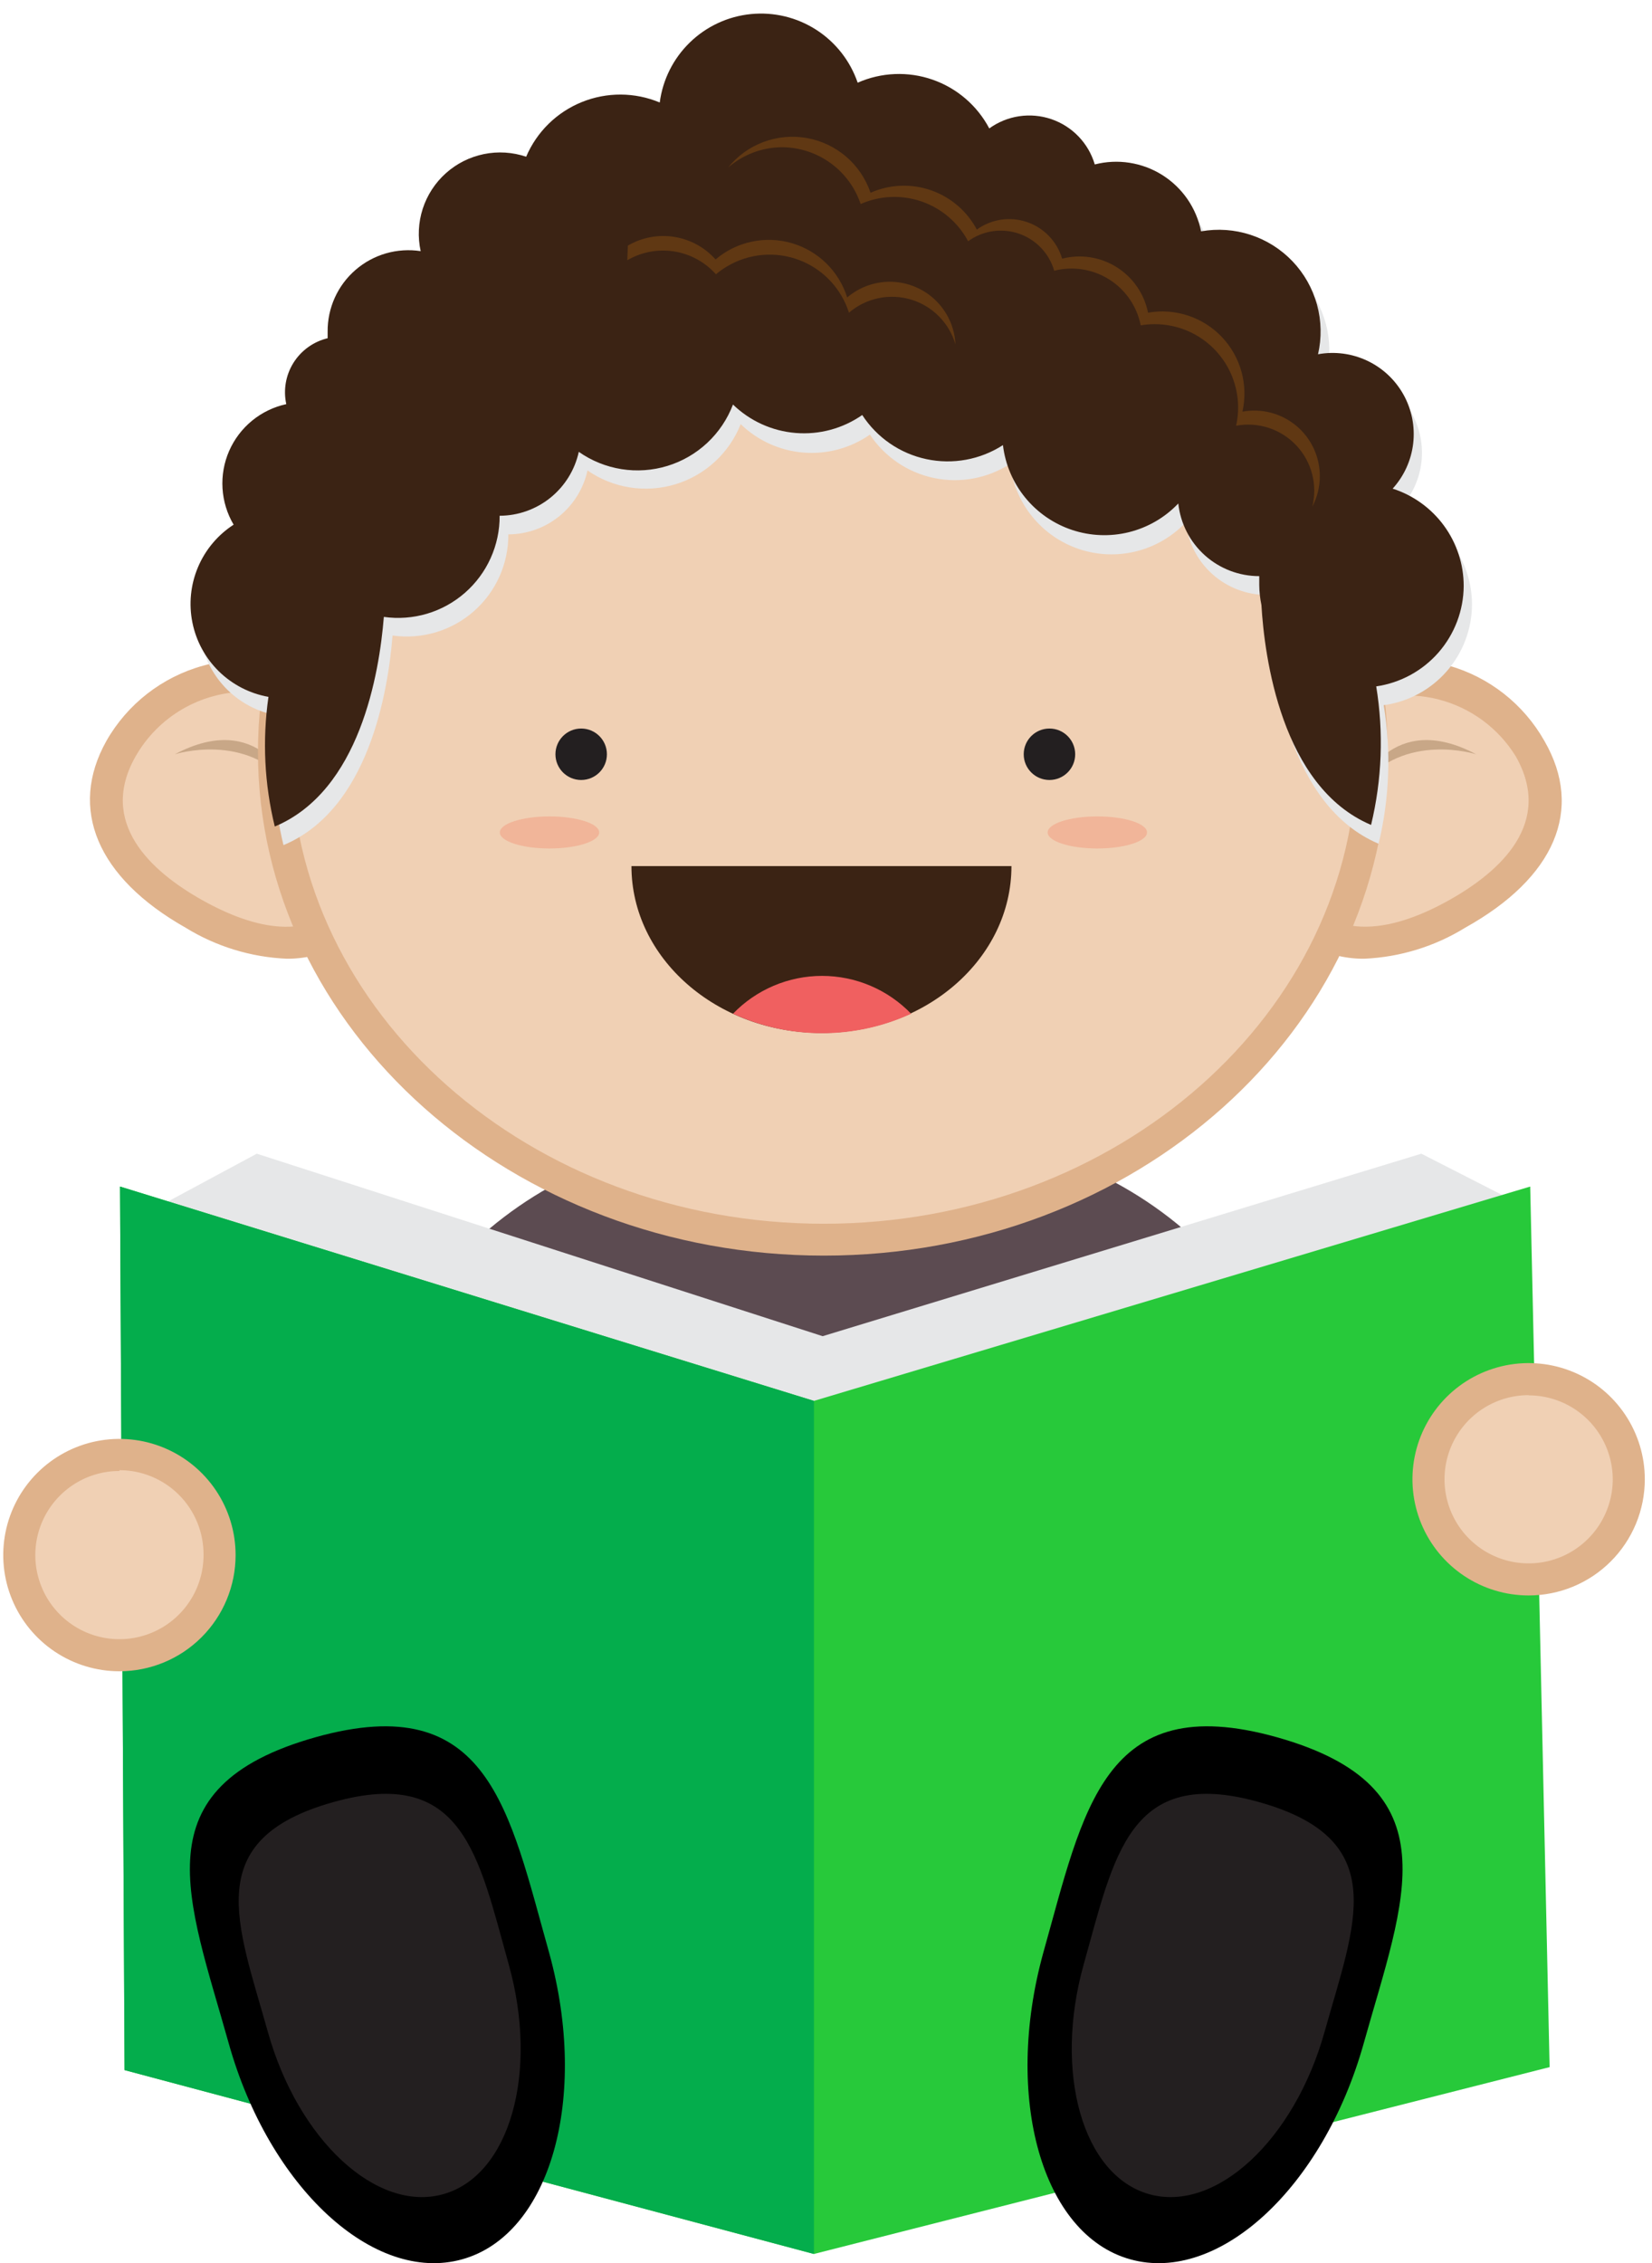 <svg width="111" height="152" viewBox="0 0 111 152" fill="none" xmlns="http://www.w3.org/2000/svg">
<path d="M86.992 93.006C84.542 86.783 79.823 81.719 73.786 78.836L38.651 79.235V78.836C32.564 81.692 27.794 86.759 25.312 93.006H35.34L30.366 122.117H81.685L76.366 93.006H87.005H86.992Z" fill="#5C4B51"/>
<path d="M24.993 59.868C22.334 64.521 17.652 64.055 13.025 61.424C8.397 58.792 5.537 55.003 8.171 50.351C8.753 49.169 9.57 48.117 10.573 47.262C11.576 46.407 12.743 45.765 14.003 45.377C15.263 44.988 16.589 44.861 17.9 45.003C19.211 45.145 20.479 45.553 21.626 46.202C22.773 46.851 23.776 47.728 24.572 48.778C25.369 49.828 25.942 51.03 26.258 52.309C26.573 53.589 26.623 54.92 26.406 56.219C26.189 57.519 25.708 58.761 24.993 59.868Z" fill="#F0D0B4"/>
<path d="M19.261 64.387C16.855 64.283 14.515 63.564 12.465 62.3C6.521 58.937 4.593 54.325 7.146 49.765C8.557 47.283 10.896 45.463 13.649 44.706C16.403 43.948 19.345 44.314 21.828 45.724C24.311 47.135 26.132 49.473 26.89 52.225C27.648 54.977 27.281 57.917 25.87 60.399C25.247 61.611 24.299 62.626 23.131 63.33C21.964 64.034 20.624 64.4 19.261 64.387ZM16.601 46.456C15.077 46.453 13.579 46.855 12.261 47.621C10.943 48.387 9.853 49.49 9.101 50.815C6.587 55.255 10.125 58.499 13.543 60.426C16.96 62.353 21.522 63.722 24.075 59.27C24.802 57.963 25.175 56.489 25.158 54.994C25.14 53.499 24.732 52.035 23.974 50.746C23.217 49.457 22.136 48.388 20.838 47.645C19.54 46.901 18.07 46.51 16.575 46.509L16.601 46.456Z" fill="#DFB28B"/>
<path d="M19.501 52.782C19.501 52.782 17.453 47.626 11.748 50.656C11.748 50.656 16.575 49.115 19.501 52.782Z" fill="#C8A787"/>
<path d="M85.941 59.868C88.601 64.52 93.282 64.055 97.91 61.423C102.538 58.791 105.397 55.003 102.764 50.35C101.425 48.275 99.342 46.789 96.943 46.199C94.544 45.608 92.009 45.957 89.859 47.173C87.708 48.39 86.105 50.382 85.376 52.743C84.648 55.103 84.85 57.652 85.941 59.868Z" fill="#F0D0B4"/>
<path d="M91.673 64.387C90.296 64.402 88.942 64.029 87.767 63.312C86.591 62.596 85.641 61.563 85.023 60.333C84.329 59.102 83.884 57.747 83.714 56.345C83.544 54.942 83.652 53.52 84.031 52.159C84.411 50.798 85.055 49.525 85.927 48.413C86.799 47.301 87.881 46.372 89.113 45.678C90.344 44.984 91.7 44.539 93.103 44.369C94.506 44.199 95.929 44.307 97.29 44.687C98.652 45.066 99.925 45.71 101.038 46.581C102.15 47.453 103.08 48.535 103.774 49.766C106.434 54.378 104.466 58.951 98.455 62.3C96.409 63.562 94.074 64.281 91.673 64.387ZM86.885 59.27C89.399 63.709 94 62.354 97.418 60.426C100.835 58.499 104.373 55.269 101.859 50.816C100.695 48.915 98.838 47.54 96.68 46.98C94.522 46.421 92.231 46.721 90.289 47.817C88.348 48.913 86.908 50.72 86.273 52.856C85.638 54.992 85.857 57.292 86.885 59.27Z" fill="#DFB28B"/>
<path d="M91.433 52.782C91.433 52.782 93.481 47.626 99.186 50.656C99.186 50.656 94.358 49.115 91.433 52.782Z" fill="#C8A787"/>
<path d="M55.354 83.197C75.72 83.197 92.231 68.562 92.231 50.51C92.231 32.458 75.72 17.824 55.354 17.824C34.987 17.824 18.477 32.458 18.477 50.51C18.477 68.562 34.987 83.197 55.354 83.197Z" fill="#F0D0B4"/>
<path d="M55.354 84.326C34.422 84.326 17.333 69.12 17.333 50.51C17.333 31.901 34.355 16.76 55.287 16.76C76.219 16.76 93.242 31.901 93.242 50.51C93.242 69.12 76.286 84.326 55.354 84.326ZM55.354 18.967C35.605 18.967 19.554 33.15 19.554 50.577C19.554 68.003 35.619 82.186 55.354 82.186C75.089 82.186 91.154 68.003 91.154 50.577C91.154 33.15 75.102 18.914 55.354 18.914V18.967Z" fill="#DFB28B"/>
<g style="mix-blend-mode:multiply">
<path d="M98.906 40.607C98.906 39.152 98.443 37.735 97.585 36.56C96.727 35.385 95.518 34.512 94.132 34.067C94.895 33.225 95.376 32.166 95.507 31.038C95.638 29.91 95.413 28.769 94.864 27.774C94.314 26.78 93.468 25.982 92.442 25.492C91.417 25.002 90.264 24.845 89.145 25.042C89.398 23.942 89.374 22.796 89.075 21.707C88.777 20.619 88.213 19.621 87.434 18.803C86.656 17.986 85.687 17.374 84.614 17.022C83.541 16.67 82.398 16.589 81.286 16.787C81.132 16.013 80.821 15.278 80.374 14.628C79.926 13.978 79.35 13.426 78.682 13.005C78.014 12.585 77.267 12.305 76.487 12.183C75.706 12.06 74.909 12.098 74.144 12.294C73.937 11.591 73.564 10.947 73.056 10.418C72.548 9.889 71.921 9.489 71.227 9.252C70.532 9.015 69.791 8.948 69.066 9.056C68.34 9.164 67.651 9.445 67.056 9.875C66.243 8.341 64.879 7.172 63.238 6.603C61.598 6.033 59.802 6.105 58.213 6.804C57.712 5.339 56.731 4.086 55.428 3.25C54.125 2.413 52.577 2.041 51.036 2.195C49.495 2.349 48.051 3.02 46.94 4.098C45.828 5.176 45.114 6.598 44.914 8.133C43.24 7.433 41.357 7.424 39.675 8.106C37.993 8.788 36.65 10.107 35.938 11.776C35.021 11.466 34.039 11.406 33.092 11.6C32.144 11.794 31.265 12.236 30.545 12.881C29.824 13.526 29.287 14.35 28.989 15.27C28.692 16.189 28.643 17.172 28.849 18.116C28.072 17.997 27.278 18.047 26.522 18.265C25.767 18.483 25.067 18.862 24.473 19.377C23.878 19.891 23.403 20.529 23.079 21.245C22.756 21.962 22.592 22.74 22.599 23.526C22.599 23.672 22.599 23.819 22.599 23.965C21.649 24.193 20.826 24.784 20.306 25.611C19.786 26.439 19.612 27.437 19.82 28.391C18.977 28.575 18.189 28.955 17.522 29.502C16.855 30.048 16.327 30.745 15.982 31.535C15.636 32.326 15.483 33.187 15.536 34.047C15.588 34.908 15.844 35.744 16.282 36.487C15.213 37.179 14.378 38.176 13.884 39.35C13.39 40.523 13.261 41.818 13.514 43.065C13.766 44.313 14.389 45.456 15.3 46.345C16.211 47.234 17.369 47.829 18.623 48.051C18.206 50.954 18.35 53.91 19.048 56.758C24.767 54.365 26.07 46.469 26.376 42.681C27.346 42.819 28.335 42.745 29.275 42.467C30.215 42.188 31.083 41.71 31.822 41.065C32.56 40.42 33.151 39.624 33.553 38.731C33.956 37.838 34.161 36.868 34.156 35.888C35.398 35.884 36.603 35.456 37.57 34.676C38.537 33.895 39.209 32.809 39.475 31.595C40.325 32.184 41.296 32.574 42.318 32.735C43.339 32.896 44.384 32.825 45.373 32.526C46.363 32.227 47.273 31.708 48.034 31.008C48.795 30.308 49.388 29.445 49.768 28.484C50.909 29.591 52.399 30.266 53.984 30.395C55.568 30.523 57.148 30.097 58.452 29.189C59.448 30.688 60.994 31.735 62.756 32.103C64.518 32.471 66.354 32.131 67.868 31.156C68.017 32.454 68.535 33.683 69.359 34.697C70.183 35.711 71.281 36.469 72.521 36.881C73.762 37.293 75.094 37.342 76.362 37.022C77.63 36.703 78.78 36.028 79.677 35.078C79.821 36.418 80.457 37.658 81.461 38.559C82.465 39.46 83.767 39.957 85.116 39.956C85.116 40.155 85.116 40.355 85.116 40.567C85.122 41.014 85.171 41.459 85.262 41.897C85.462 45.326 86.592 54.113 92.63 56.665C93.364 53.617 93.482 50.454 92.975 47.36C94.611 47.136 96.112 46.33 97.201 45.09C98.291 43.849 98.896 42.258 98.906 40.607Z" fill="#E6E7E8"/>
</g>
<path d="M39.05 52.383C40.005 52.383 40.779 51.61 40.779 50.656C40.779 49.702 40.005 48.928 39.05 48.928C38.095 48.928 37.321 49.702 37.321 50.656C37.321 51.61 38.095 52.383 39.05 52.383Z" fill="#231F20"/>
<path d="M70.514 52.383C71.469 52.383 72.243 51.61 72.243 50.656C72.243 49.702 71.469 48.928 70.514 48.928C69.559 48.928 68.785 49.702 68.785 50.656C68.785 51.61 69.559 52.383 70.514 52.383Z" fill="#231F20"/>
<path d="M67.961 58.166C67.961 64.361 62.243 69.372 55.194 69.372C48.146 69.372 42.428 64.348 42.428 58.166H67.961Z" fill="#3B2314"/>
<path d="M36.922 56.983C38.765 56.983 40.26 56.501 40.26 55.906C40.26 55.312 38.765 54.83 36.922 54.83C35.078 54.83 33.584 55.312 33.584 55.906C33.584 56.501 35.078 56.983 36.922 56.983Z" fill="#F1B599"/>
<path d="M73.733 56.983C75.576 56.983 77.07 56.501 77.07 55.906C77.07 55.312 75.576 54.83 73.733 54.83C71.889 54.83 70.394 55.312 70.394 55.906C70.394 56.501 71.889 56.983 73.733 56.983Z" fill="#F1B599"/>
<path d="M11.296 80.684L17.254 77.481L55.274 89.737L95.503 77.481L100.942 80.259L55.274 96.25L11.296 80.684Z" fill="#E6E7E8"/>
<path d="M8.064 79.688L54.689 94.083L102.817 79.688L104.12 138.826L54.689 151.375L8.37 139.026L8.064 79.688Z" fill="#27C93A"/>
<path d="M102.711 106.086C106.427 106.086 109.44 103.075 109.44 99.36C109.44 95.646 106.427 92.634 102.711 92.634C98.994 92.634 95.981 95.646 95.981 99.36C95.981 103.075 98.994 106.086 102.711 106.086Z" fill="#F0D0B4"/>
<path d="M102.711 107.149C101.167 107.149 99.657 106.692 98.374 105.834C97.09 104.977 96.089 103.758 95.499 102.333C94.908 100.907 94.753 99.338 95.054 97.825C95.356 96.311 96.099 94.921 97.191 93.829C98.282 92.738 99.673 91.995 101.188 91.694C102.702 91.393 104.272 91.547 105.698 92.138C107.124 92.728 108.344 93.729 109.201 95.012C110.059 96.295 110.517 97.803 110.517 99.347C110.517 100.371 110.315 101.386 109.923 102.333C109.53 103.279 108.955 104.14 108.23 104.864C107.506 105.589 106.645 106.163 105.698 106.556C104.751 106.948 103.736 107.149 102.711 107.149ZM102.711 93.697C101.593 93.697 100.5 94.029 99.57 94.649C98.641 95.27 97.917 96.153 97.489 97.185C97.061 98.217 96.949 99.353 97.167 100.449C97.385 101.545 97.924 102.551 98.714 103.341C99.504 104.131 100.512 104.67 101.608 104.887C102.704 105.105 103.841 104.994 104.873 104.566C105.906 104.138 106.789 103.414 107.41 102.485C108.031 101.556 108.363 100.464 108.363 99.347C108.359 97.851 107.762 96.417 106.702 95.361C105.643 94.304 104.207 93.711 102.711 93.711V93.697Z" fill="#DFB28B"/>
<path d="M70.089 131.183C67.429 140.86 69.996 150.072 75.94 151.733C81.885 153.395 88.92 146.908 91.633 137.218C94.346 127.527 97.71 120.017 85.781 116.667C74.132 113.411 72.802 121.546 70.089 131.183Z" fill="black"/>
<path d="M72.815 131.927C70.78 139.198 72.749 146.11 77.217 147.36C81.685 148.609 86.965 143.731 88.999 136.46C91.034 129.189 93.574 123.539 84.598 121.027C75.847 118.568 74.863 124.656 72.815 131.927Z" fill="#231F20"/>
<path d="M98.348 39.357C98.347 37.902 97.885 36.485 97.027 35.31C96.169 34.135 94.96 33.262 93.574 32.817C94.34 31.974 94.823 30.912 94.954 29.78C95.085 28.648 94.858 27.504 94.305 26.508C93.751 25.512 92.9 24.714 91.869 24.227C90.839 23.74 89.682 23.587 88.56 23.792C88.813 22.692 88.789 21.546 88.49 20.457C88.192 19.369 87.628 18.371 86.85 17.553C86.071 16.736 85.102 16.124 84.029 15.772C82.956 15.42 81.813 15.339 80.701 15.537C80.547 14.763 80.236 14.028 79.789 13.378C79.341 12.728 78.765 12.176 78.097 11.755C77.429 11.335 76.682 11.055 75.901 10.933C75.121 10.81 74.325 10.848 73.559 11.044C73.352 10.341 72.979 9.697 72.471 9.168C71.963 8.639 71.336 8.239 70.642 8.002C69.947 7.765 69.206 7.698 68.481 7.806C67.755 7.914 67.066 8.195 66.471 8.625C65.66 7.089 64.296 5.918 62.655 5.348C61.014 4.778 59.217 4.852 57.628 5.554C57.127 4.089 56.146 2.836 54.843 2C53.54 1.163 51.992 0.791 50.451 0.945C48.91 1.099 47.466 1.77 46.355 2.848C45.243 3.926 44.529 5.348 44.329 6.883C42.655 6.183 40.772 6.174 39.09 6.856C37.408 7.538 36.065 8.857 35.353 10.526C34.436 10.216 33.454 10.156 32.507 10.35C31.559 10.544 30.68 10.986 29.96 11.631C29.239 12.276 28.702 13.1 28.404 14.02C28.107 14.939 28.058 15.922 28.265 16.866C27.487 16.747 26.693 16.798 25.937 17.015C25.182 17.233 24.482 17.612 23.888 18.127C23.293 18.641 22.818 19.279 22.494 19.995C22.171 20.712 22.007 21.49 22.014 22.276C22.014 22.422 22.014 22.569 22.014 22.715C21.064 22.943 20.241 23.534 19.721 24.361C19.201 25.189 19.027 26.187 19.235 27.141C18.392 27.325 17.604 27.705 16.937 28.252C16.27 28.798 15.742 29.495 15.396 30.285C15.051 31.076 14.898 31.936 14.951 32.797C15.003 33.658 15.259 34.494 15.697 35.237C14.628 35.929 13.793 36.926 13.299 38.1C12.805 39.273 12.676 40.568 12.929 41.815C13.181 43.063 13.804 44.206 14.715 45.095C15.626 45.984 16.784 46.579 18.038 46.801C17.621 49.704 17.765 52.66 18.463 55.508C24.182 53.115 25.485 45.219 25.791 41.431C26.762 41.569 27.75 41.495 28.69 41.217C29.63 40.938 30.498 40.46 31.237 39.815C31.975 39.17 32.566 38.374 32.968 37.481C33.371 36.588 33.577 35.618 33.571 34.638C34.814 34.634 36.018 34.206 36.985 33.426C37.952 32.645 38.624 31.558 38.89 30.345C39.745 30.946 40.727 31.343 41.759 31.507C42.792 31.671 43.848 31.596 44.847 31.29C45.847 30.983 46.763 30.453 47.526 29.738C48.289 29.024 48.879 28.145 49.25 27.168C50.39 28.274 51.881 28.95 53.465 29.078C55.05 29.207 56.629 28.781 57.934 27.872C58.922 29.391 60.471 30.457 62.244 30.835C64.016 31.214 65.866 30.875 67.389 29.893C67.543 31.186 68.061 32.408 68.884 33.417C69.707 34.426 70.8 35.18 72.035 35.591C73.271 36.002 74.598 36.053 75.862 35.739C77.125 35.424 78.273 34.757 79.171 33.814C79.316 35.155 79.951 36.395 80.956 37.296C81.96 38.196 83.262 38.694 84.611 38.693C84.611 38.892 84.611 39.091 84.611 39.304C84.616 39.751 84.665 40.196 84.757 40.633C84.956 44.063 86.087 52.849 92.124 55.401C92.859 52.354 92.977 49.19 92.47 46.097C94.094 45.861 95.58 45.052 96.659 43.816C97.737 42.579 98.337 40.998 98.348 39.357Z" fill="#3B2314"/>
<path d="M52.509 9.888C53.684 9.885 54.83 10.252 55.784 10.937C56.739 11.622 57.454 12.589 57.828 13.703C59.125 13.131 60.59 13.07 61.93 13.534C63.269 13.998 64.384 14.951 65.049 16.202C65.534 15.85 66.097 15.619 66.69 15.53C67.283 15.441 67.889 15.496 68.456 15.69C69.024 15.884 69.536 16.212 69.95 16.646C70.364 17.08 70.667 17.607 70.834 18.183C71.457 18.024 72.107 17.994 72.742 18.095C73.377 18.195 73.985 18.424 74.529 18.768C75.073 19.111 75.541 19.561 75.905 20.092C76.269 20.622 76.521 21.221 76.646 21.851C76.957 21.798 77.273 21.771 77.59 21.771C78.429 21.771 79.258 21.959 80.015 22.322C80.771 22.685 81.437 23.214 81.962 23.869C82.486 24.523 82.857 25.288 83.046 26.105C83.236 26.922 83.239 27.772 83.055 28.591C83.786 28.455 84.54 28.505 85.246 28.736C85.953 28.967 86.59 29.372 87.099 29.913C87.609 30.454 87.974 31.114 88.162 31.833C88.35 32.552 88.355 33.306 88.175 34.027C88.506 33.4 88.68 32.702 88.681 31.994C88.684 31.346 88.544 30.707 88.271 30.12C87.998 29.533 87.6 29.014 87.103 28.599C86.606 28.184 86.024 27.883 85.398 27.718C84.772 27.554 84.118 27.529 83.481 27.647C83.681 26.76 83.659 25.838 83.416 24.962C83.174 24.085 82.718 23.283 82.091 22.625C81.463 21.967 80.682 21.475 79.818 21.191C78.954 20.908 78.033 20.842 77.138 21C77.013 20.375 76.762 19.781 76.4 19.256C76.038 18.73 75.573 18.284 75.033 17.945C74.493 17.605 73.889 17.379 73.259 17.28C72.628 17.182 71.984 17.213 71.366 17.372C71.198 16.803 70.896 16.283 70.485 15.855C70.074 15.428 69.567 15.104 69.006 14.913C68.444 14.722 67.845 14.668 67.259 14.755C66.672 14.843 66.115 15.07 65.634 15.418C64.977 14.179 63.875 13.236 62.55 12.777C61.225 12.318 59.776 12.378 58.493 12.945C58.173 12.005 57.607 11.167 56.853 10.52C56.098 9.874 55.184 9.441 54.205 9.269C53.227 9.096 52.219 9.19 51.289 9.54C50.359 9.889 49.54 10.482 48.918 11.257C49.914 10.389 51.187 9.904 52.509 9.888Z" fill="#603813"/>
<path d="M42.148 17.478C43.098 16.923 44.21 16.714 45.296 16.886C46.382 17.058 47.375 17.601 48.106 18.422C48.347 18.218 48.605 18.036 48.877 17.877C49.601 17.449 50.412 17.191 51.249 17.121C52.087 17.05 52.929 17.169 53.714 17.47C54.499 17.77 55.206 18.243 55.782 18.855C56.358 19.466 56.789 20.199 57.043 21C57.607 20.517 58.282 20.183 59.009 20.029C59.735 19.874 60.488 19.904 61.2 20.116C61.911 20.327 62.559 20.713 63.083 21.24C63.606 21.766 63.989 22.415 64.198 23.127C64.166 22.415 63.96 21.721 63.599 21.107C63.008 20.097 62.04 19.363 60.908 19.067C59.776 18.77 58.572 18.935 57.562 19.525C57.336 19.657 57.122 19.808 56.923 19.977C56.651 19.107 56.167 18.318 55.515 17.681C54.863 17.044 54.063 16.578 53.188 16.326C52.312 16.073 51.386 16.041 50.495 16.233C49.604 16.424 48.774 16.834 48.08 17.424C47.356 16.613 46.374 16.077 45.3 15.908C44.226 15.738 43.127 15.945 42.188 16.494" fill="#603813"/>
<path d="M49.25 68.082C51.127 68.944 53.169 69.39 55.234 69.39C57.3 69.39 59.342 68.944 61.219 68.082C60.443 67.278 59.514 66.639 58.486 66.202C57.457 65.766 56.352 65.54 55.234 65.54C54.117 65.54 53.011 65.766 51.983 66.202C50.955 66.639 50.025 67.278 49.25 68.082Z" fill="#F06060"/>
<path d="M54.689 94.083V151.375L8.37 139.026L8.064 79.688L54.689 94.083Z" fill="#04AD4C"/>
<path d="M8.064 111.111C11.78 111.111 14.793 108.099 14.793 104.385C14.793 100.67 11.78 97.659 8.064 97.659C4.348 97.659 1.335 100.67 1.335 104.385C1.335 108.099 4.348 111.111 8.064 111.111Z" fill="#F0D0B4"/>
<path d="M8.024 112.241C6.48 112.241 4.971 111.783 3.687 110.926C2.403 110.068 1.403 108.85 0.812 107.424C0.221 105.998 0.067 104.429 0.368 102.916C0.669 101.402 1.412 100.012 2.504 98.921C3.596 97.829 4.987 97.086 6.501 96.785C8.015 96.484 9.585 96.639 11.011 97.229C12.438 97.82 13.657 98.82 14.515 100.103C15.373 101.386 15.83 102.895 15.83 104.438C15.83 106.507 15.008 108.492 13.544 109.955C12.08 111.419 10.094 112.241 8.024 112.241ZM8.024 98.789C6.906 98.789 5.813 99.12 4.884 99.741C3.955 100.361 3.23 101.244 2.802 102.276C2.375 103.308 2.263 104.444 2.481 105.54C2.699 106.636 3.237 107.643 4.028 108.433C4.818 109.223 5.825 109.761 6.921 109.979C8.018 110.197 9.154 110.085 10.187 109.657C11.22 109.23 12.102 108.506 12.723 107.577C13.345 106.648 13.676 105.555 13.676 104.438C13.683 103.692 13.542 102.951 13.261 102.26C12.98 101.568 12.565 100.939 12.04 100.409C11.514 99.879 10.889 99.458 10.199 99.171C9.51 98.883 8.771 98.735 8.024 98.736V98.789Z" fill="#DFB28B"/>
<path d="M36.908 131.183C39.568 140.86 37.002 150.072 31.057 151.733C25.113 153.395 18.078 146.908 15.365 137.218C12.652 127.527 9.287 120.017 21.216 116.667C32.866 113.411 34.196 121.546 36.908 131.183Z" fill="black"/>
<path d="M34.182 131.927C36.217 139.198 34.249 146.11 29.78 147.36C25.312 148.609 20.032 143.731 17.998 136.46C15.963 129.189 13.423 123.539 22.4 121.027C31.15 118.568 32.148 124.656 34.182 131.927Z" fill="#231F20"/>
</svg>
